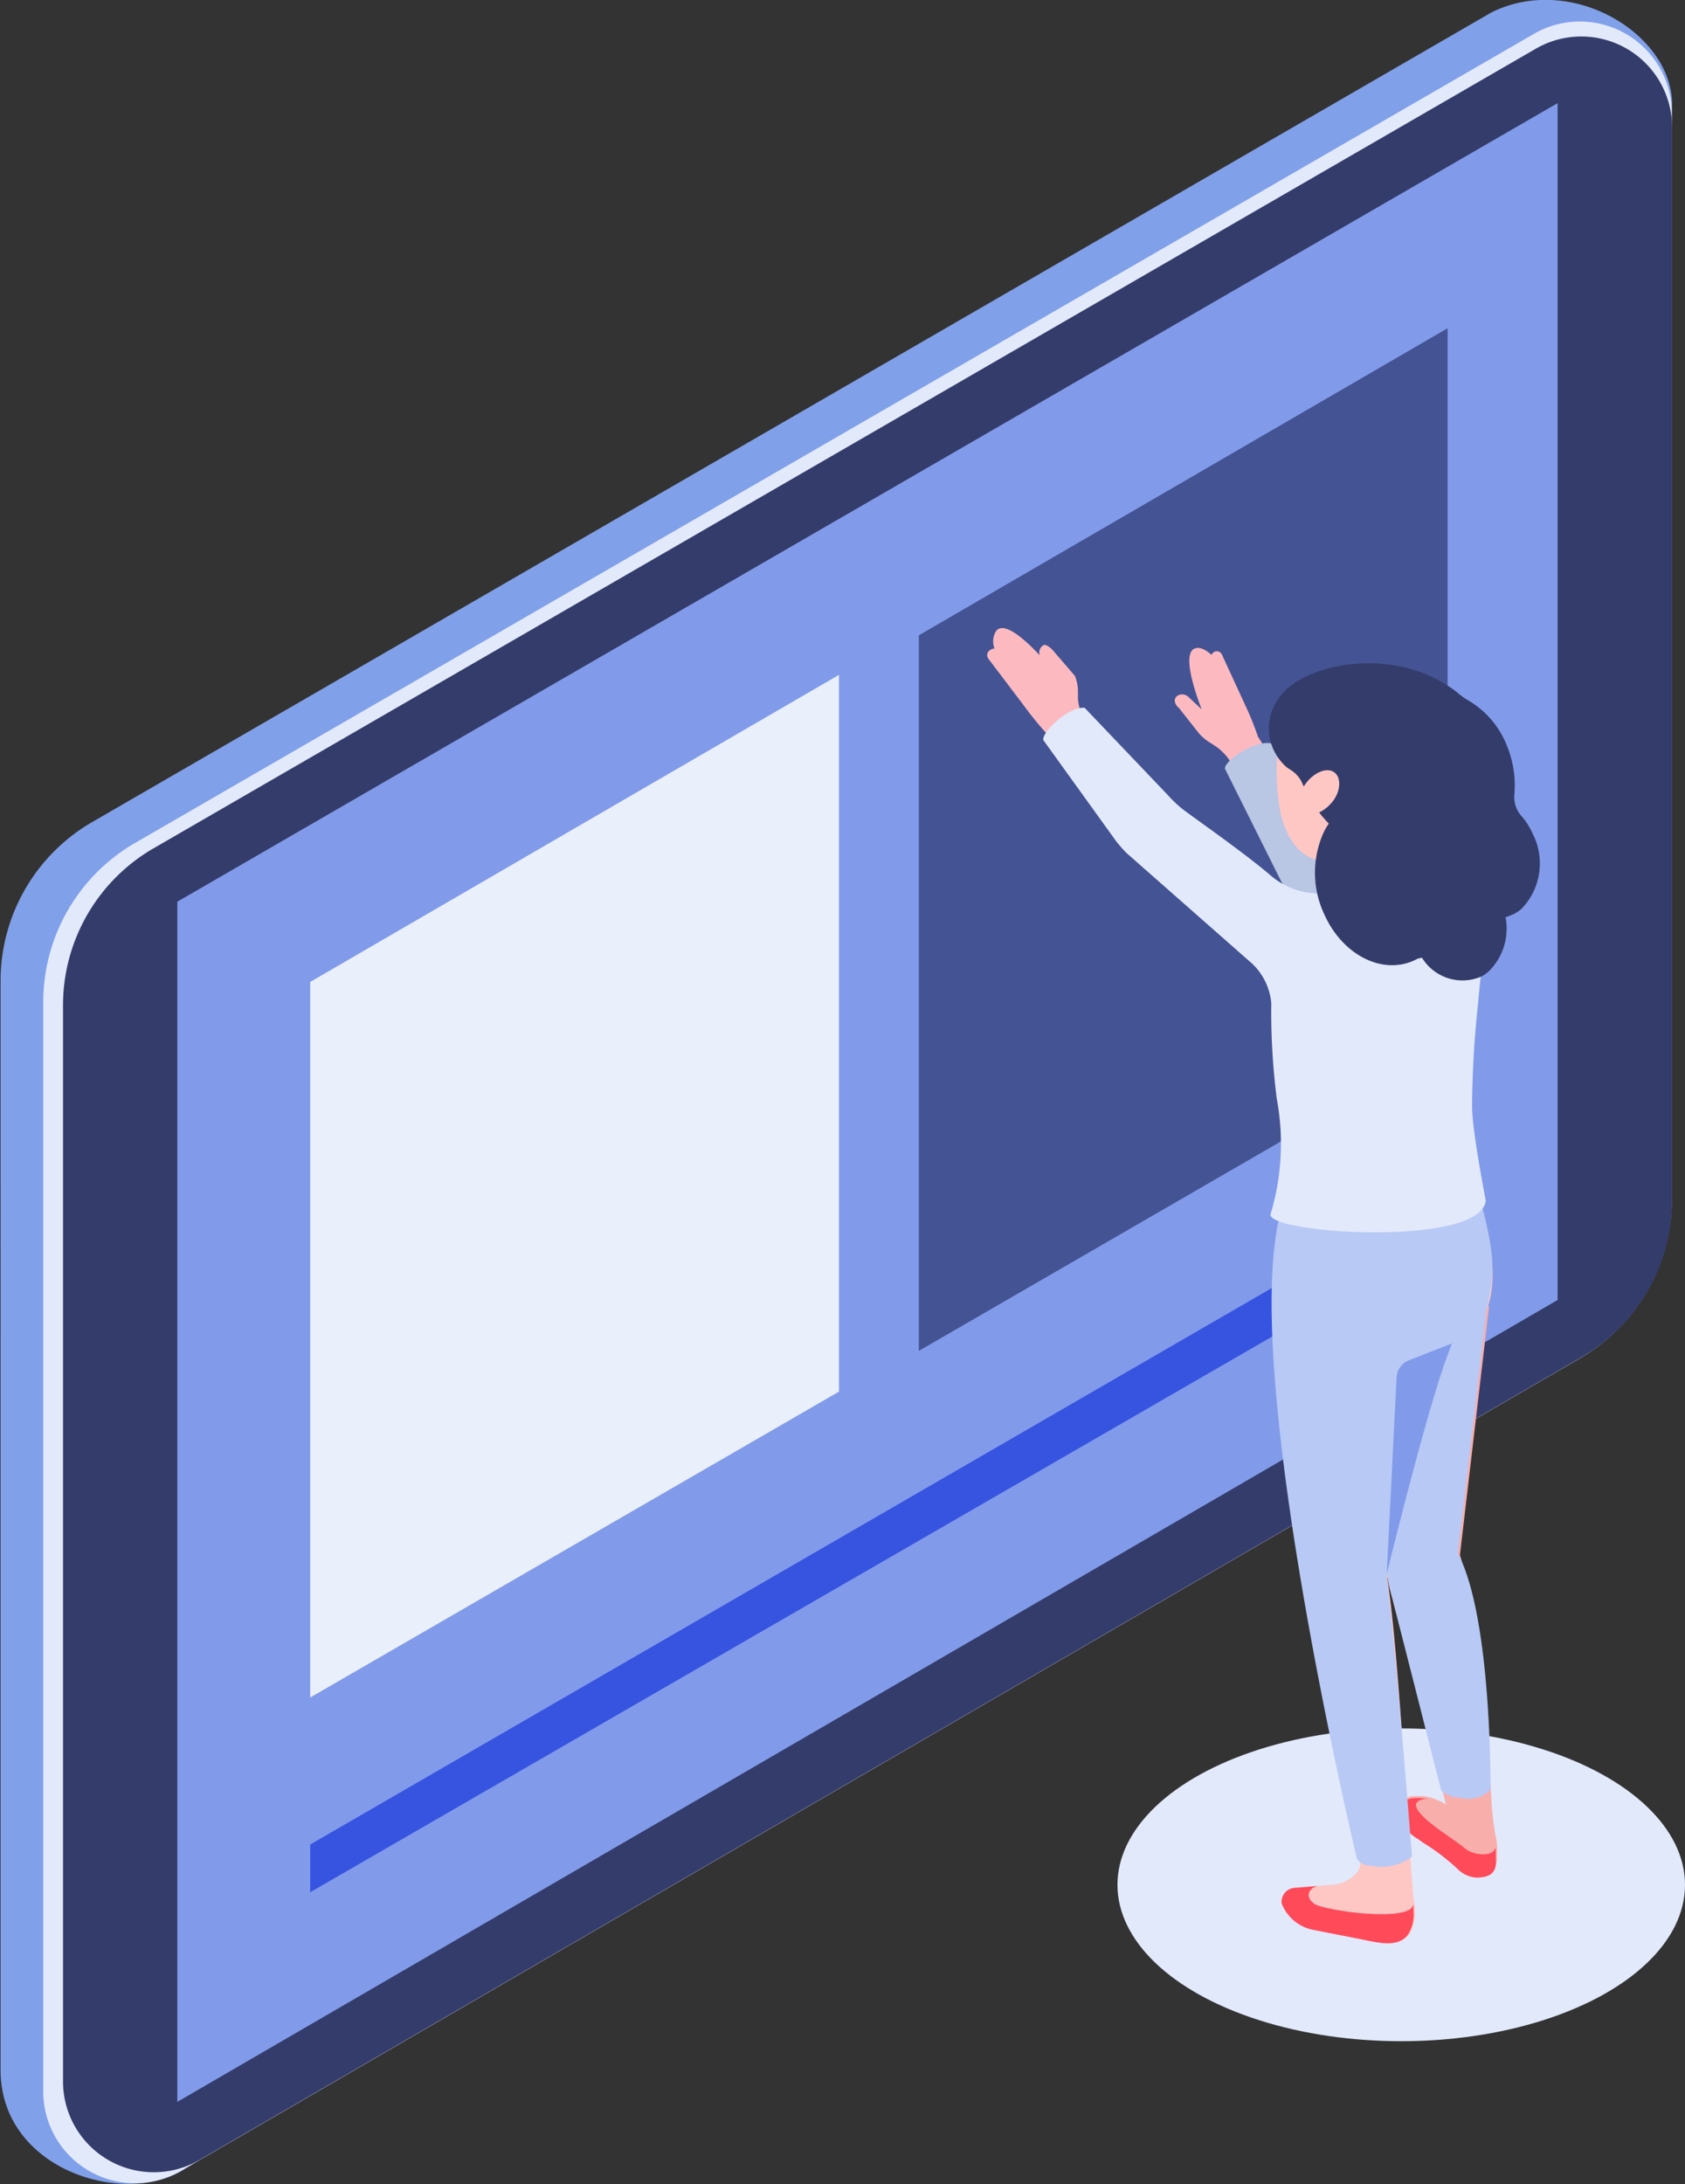 <svg xmlns="http://www.w3.org/2000/svg" xmlns:xlink="http://www.w3.org/1999/xlink" viewBox="0 0 86.1 111.59"><rect x="0" y="0" width="86.1" height="111.59" fill="#333333" stroke="none"/><defs><style>.cls-1{isolation:isolate;}.cls-2{fill:#81a0ea;}.cls-3,.cls-9{fill:#e2e9fb;}.cls-4{fill:#343c6b;}.cls-5{fill:#819bea;}.cls-6{fill:#445393;}.cls-7{fill:#eaeffc;}.cls-8{fill:#3754e0;}.cls-9{mix-blend-mode:multiply;}.cls-10{fill:#fcbac0;}.cls-11{fill:url(#linear-gradient);}.cls-12{fill:#f8afac;}.cls-13{fill:#fec7c4;}.cls-14{fill:#535873;}.cls-15{fill:#b8c9f5;}.cls-16{fill:#ff4a59;}.cls-17{fill:#fbb2b8;}</style><linearGradient id="linear-gradient" x1="5913.11" y1="917.43" x2="5926.1" y2="917.43" gradientTransform="matrix(-0.98, -0.19, -0.19, 0.98, 6325.24, 589.4)" gradientUnits="userSpaceOnUse"><stop offset="0" stop-color="#d3dbee"/><stop offset="1" stop-color="#b9c6e4"/></linearGradient></defs><g class="cls-1"><g id="Layer_1" data-name="Layer 1"><path class="cls-2" d="M357,314.36l-2.19,54.84a9.39,9.39,0,0,1-4.67,8.12l-69.29,42.61c-3.13,1.82-9.26-.13-9.26-5.15V359.14a9.37,9.37,0,0,1,4.7-8.13l71.47-41.35C351.85,307.62,357,310.75,357,314.36Z" transform="translate(-271.56 -309.02)"/><path class="cls-3" d="M349.94,310.75l-71.48,41.34a9.39,9.39,0,0,0-4.69,8.14v55.64a4.69,4.69,0,0,0,7.05,4.06l71.49-41.52a9.4,9.4,0,0,0,4.68-8.12V314.82A4.7,4.7,0,0,0,349.94,310.75Z" transform="translate(-271.56 -309.02)"/><path class="cls-4" d="M350,311.53l-70.59,40.83a9.27,9.27,0,0,0-4.63,8v55a4.64,4.64,0,0,0,7,4l70.6-41a9.28,9.28,0,0,0,4.62-8V315.54A4.64,4.64,0,0,0,350,311.53Z" transform="translate(-271.56 -309.02)"/><polygon class="cls-5" points="79.59 5.27 79.59 66.42 9.06 107.39 9.06 46.07 79.59 5.27"/><polygon class="cls-6" points="73.97 53.39 73.97 16.77 46.95 32.46 46.95 69.02 73.97 53.39"/><polygon class="cls-7" points="42.87 71.1 42.87 34.48 15.85 50.17 15.85 86.73 42.87 71.1"/><polygon class="cls-8" points="73.97 63.11 73.97 60.61 15.85 94.24 15.85 96.68 73.97 63.11"/><ellipse class="cls-9" cx="71.6" cy="96.3" rx="14.5" ry="7.99"/><path class="cls-10" d="M331.8,345.19l1,1.27a2.6,2.6,0,0,0,.49.44l.36.23a2.74,2.74,0,0,1,.92,1.05l.58,1.24,1.76-1.09-1.07-1.67a15,15,0,0,0-.66-1.63L334,342.47a.29.29,0,0,0-.36-.16.31.31,0,0,0-.17.17c-.3-.26-.58-.41-.82-.34-.84.22.24,2.92.31,3.12l-.66-.62a.47.47,0,0,0-.57-.08C331.45,344.77,331.65,345.08,331.8,345.19Z" transform="translate(-271.56 -309.02)"/><path class="cls-11" d="M334.15,348.29,337,354a6.92,6.92,0,0,0,.42.68l4.1,5.61,3.93-2s-1.64-1.49-1.89-1.8c-1.28-1.53-2.78-3.34-3-3.66a6.16,6.16,0,0,1-.52-.71L336.5,347C335.68,346.84,334.15,347.85,334.15,348.29Z" transform="translate(-271.56 -309.02)"/><path class="cls-12" d="M341.66,377l.7,11.7a8,8,0,0,0,.32,1.88l2.77,10.64a3,3,0,0,0-1.12-.43h-.54a.76.76,0,0,0-.72.53l0,.13a2,2,0,0,0,1,1.49c.14.1.32.23.52.35a10.92,10.92,0,0,1,1.52,1.19,1.48,1.48,0,0,0,.95.44,1,1,0,0,0,1-1c0-.06,0-.17,0-.28l0-.14c0-.06,0-.1,0-.14,0-.24-.08-.51-.12-.77a16.62,16.62,0,0,1-.18-1.73c-.12-2.52-.53-8.87-1.6-12.39l1.49-12.7Z" transform="translate(-271.56 -309.02)"/><path class="cls-13" d="M337.67,405.48l1.89-.16a1.79,1.79,0,0,0,1.32-.61.69.69,0,0,0,.16-.63c-1-4.54-6.25-28.69-3.65-34.17,2.9-6.12,9.2-1.25,9.2-1.25s1.89,4.49,1,7.1c-.84,2.35-4.5,3.33-4.5,3.33l-.64,10.61c.62,3.8,1.18,15.45,1.38,16.57a2.5,2.5,0,0,1-.22,1.53c-.48.71-1.55.46-2.38.29l-2.44-.48a2.17,2.17,0,0,1-1.66-1.36A.71.71,0,0,1,337.67,405.48Z" transform="translate(-271.56 -309.02)"/><path class="cls-14" d="M343.07,401.35l0,.13a1.73,1.73,0,0,0,.46,1c0-.49-.07-1-.11-1.56A.74.74,0,0,0,343.07,401.35Z" transform="translate(-271.56 -309.02)"/><path class="cls-15" d="M341.66,377l.7,11.7c0,.22,0,.45.06.67a8.13,8.13,0,0,0,.26,1.21l2.52,9.91a1.38,1.38,0,0,0,.73.36l.16,0a1.64,1.64,0,0,0,1.63-.38s.09-8.74-1.66-12.08l1.49-12.7Z" transform="translate(-271.56 -309.02)"/><path class="cls-16" d="M343,401.48a2,2,0,0,0,1,1.49c.14.1.32.23.52.35a10.92,10.92,0,0,1,1.52,1.19,1.48,1.48,0,0,0,.95.44c.59,0,1.1-.16,1-1,0-.06,0-.17,0-.28l0-.14c0-.07,0-.1,0-.14-.07.3-.4.38-.65.37a1.52,1.52,0,0,1-1-.36c-.47-.44-3.83-2.36-1.75-2.49l-.24,0c-1-.12-1.16.21-1.26.52Z" transform="translate(-271.56 -309.02)"/><path class="cls-15" d="M340.9,404a.86.86,0,0,0,.56.34l.15,0a2.52,2.52,0,0,0,2.1-.47s-.93-11.92-1.3-14.2l.64-10.61s3.66-1,4.5-3.33a7.26,7.26,0,0,0,.07-3.6,18.72,18.72,0,0,0-1-3.5s-6.06-4.75-9.2,1.25a7,7,0,0,0-.66,2.25C335.37,381,340.9,404,340.9,404Z" transform="translate(-271.56 -309.02)"/><path class="cls-16" d="M337.67,405.48l1.21-.1c-.48.13-.64.57-.16.91s5,1,5.07,0c0,.2,0,.37,0,.45a1.85,1.85,0,0,1-.26,1.08c-.47.74-1.55.46-2.38.29l-2.44-.48a2.17,2.17,0,0,1-1.66-1.36A.71.71,0,0,1,337.67,405.48Z" transform="translate(-271.56 -309.02)"/><path class="cls-5" d="M342.42,389.43l.5-10a1,1,0,0,1,.66-.92l2.17-.85-.31.84C344.39,381.39,342.42,389.43,342.42,389.43Z" transform="translate(-271.56 -309.02)"/><path class="cls-13" d="M337,350.59c.64,2.64,2.42,2.83,4.05,2a6,6,0,0,0,2.94-4.78,3.63,3.63,0,0,0-3.52-4C335.89,343.59,336.8,349.67,337,350.59Z" transform="translate(-271.56 -309.02)"/><path class="cls-17" d="M342.93,348.16v5.31c0,.25-.23.49-.65.64A2.9,2.9,0,0,1,340,354a.61.61,0,0,1-.32-.49v-5.31Z" transform="translate(-271.56 -309.02)"/><path class="cls-10" d="M322.06,342.67l1.81,2.39a17.17,17.17,0,0,0,1.19,1.46l.77,1.62,2.69.24-1.37-2.26a2.91,2.91,0,0,1-.51-1.41l0-.46a2.3,2.3,0,0,0-.15-.69l-1.16-1.35s-.32-.32-.46-.22a.43.43,0,0,0-.18.51c.07.23.56.64.56.64s-2.11-2.61-2.77-1.91a1,1,0,0,0-.1.93.34.34,0,0,0-.22.07A.3.3,0,0,0,322.06,342.67Z" transform="translate(-271.56 -309.02)"/><path class="cls-3" d="M346.78,365.57c0,1.21.7,4.79.7,4.79-.25,2.39-11.08,1.7-11,.71a12.49,12.49,0,0,0,.32-5.91,35.07,35.07,0,0,1-.28-4.88,3.17,3.17,0,0,0-.95-2l-6.45-5.68a7.31,7.31,0,0,1-.52-.59l-3.73-5.18c-.06-.43,1.27-1.69,2.11-1.65l4.27,4.48a6.05,6.05,0,0,0,.63.61c.31.28,3.1,2.19,4.61,3.48a3.8,3.8,0,0,0,2.52.92l.54-.26,1-.48.05,0,1.73-.81.06,0c.07,0,.3.08.54.22a2.7,2.7,0,0,0,.71.32,3.78,3.78,0,0,1,1.1-.18,2,2,0,0,1,.42,0c1.55.15,2.48,1.27,2.3,3.33,0,0-.21,1.65-.39,3.63A51.07,51.07,0,0,0,346.78,365.57Z" transform="translate(-271.56 -309.02)"/><path class="cls-4" d="M337,344.57c1.2-1.63,5.82-2.65,9-.19a3.5,3.5,0,0,0,.49.37,4.65,4.65,0,0,1,2,2.2,5.39,5.39,0,0,1,.45,2.67,1.45,1.45,0,0,0,.37,1.1,3.65,3.65,0,0,1,.57.9,3.34,3.34,0,0,1-.55,3.81,1.83,1.83,0,0,1-.36.26,2.53,2.53,0,0,1-.48.19,3.06,3.06,0,0,1-.85,2.76,1.83,1.83,0,0,1-.36.26,2.42,2.42,0,0,1-3.06-.95L344,358c-1.66.91-3.8-.1-4.77-2.26a5,5,0,0,1-.07-4.11,3,3,0,0,1,.3-.53,6.51,6.51,0,0,1-1.33-2,1.54,1.54,0,0,0-.63-.75l-.17-.11A2.62,2.62,0,0,1,337,344.57Z" transform="translate(-271.56 -309.02)"/><path class="cls-13" d="M338.32,349c-1.65,2.19.75,2.16-.11,1.52.37.27,1,0,1.43-.53s.47-1.24.1-1.51S338.74,348.47,338.32,349Z" transform="translate(-271.56 -309.02)"/></g></g></svg>